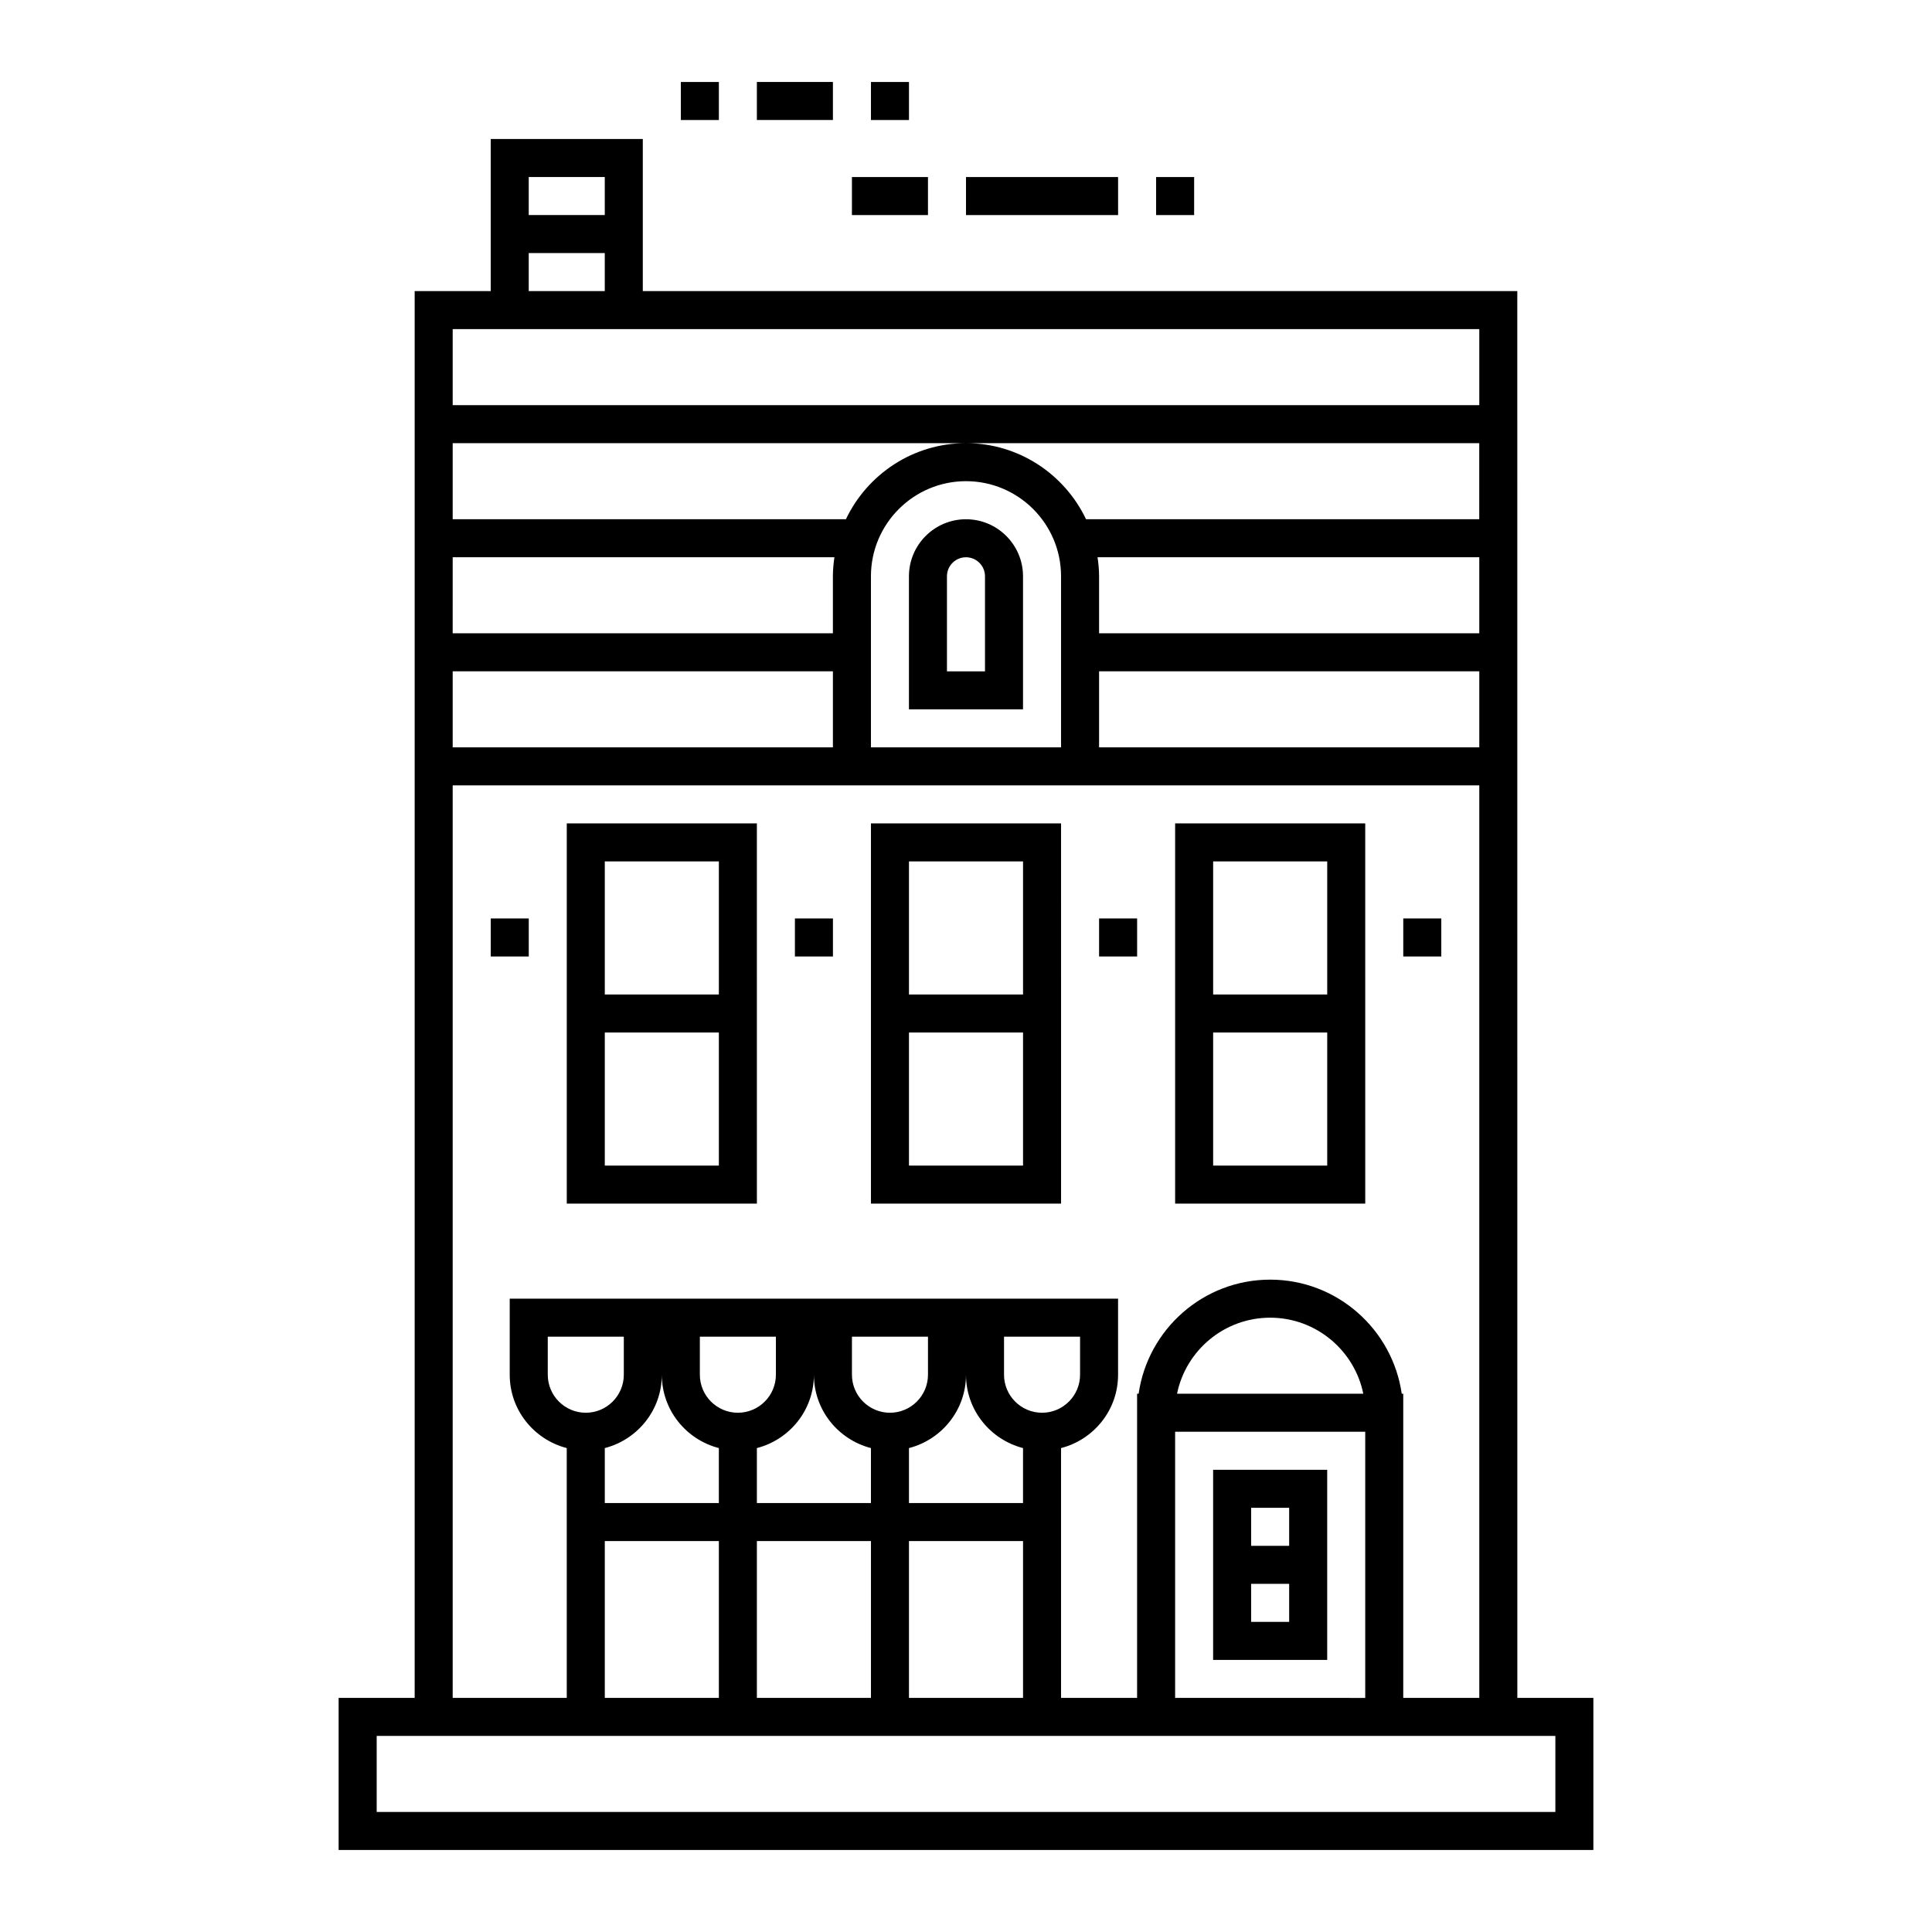 <?xml version="1.0" encoding="UTF-8"?>
<!-- Uploaded to: SVG Repo, www.svgrepo.com, Generator: SVG Repo Mixer Tools -->
<svg fill="#000000" width="800px" height="800px" version="1.1" viewBox="144 144 512 512" xmlns="http://www.w3.org/2000/svg">
 <g>
  <path d="m324.43 165.73h10.078v10.078h-10.078z"/>
  <path d="m344.58 175.8h20.152v-10.078h-20.152z"/>
  <path d="m374.81 165.73h10.078v10.078h-10.078z"/>
  <path d="m400 190.92h40.305v10.078h-40.305z"/>
  <path d="m450.38 190.92h10.078v10.078h-10.078z"/>
  <path d="m369.77 190.92h20.152v10.078h-20.152z"/>
  <path d="m546.1 221.14h-231.75v-40.305h-40.305v40.305h-20.152v372.82h-20.152v40.305h332.52v-40.305h-20.152zm-261.98-30.227h20.152v10.078h-20.152zm0 20.152h20.152v10.078h-20.152zm-20.152 20.152h272.06v20.152h-272.06zm0 30.227h272.05v20.152h-104.21c-5.672-11.895-17.785-20.152-31.816-20.152s-26.145 8.258-31.816 20.152h-104.21zm171.3 50.383v-15.113c0-1.715-0.168-3.387-0.402-5.039h101.16v20.152zm100.76 10.074v20.152h-100.76v-20.152zm-110.84-25.188v45.344l-50.379-0.004v-45.344c0-13.891 11.301-25.191 25.191-25.191 13.887 0.004 25.188 11.305 25.188 25.195zm-161.22-5.039h101.16c-0.238 1.652-0.402 3.324-0.402 5.039v15.113h-100.76zm0 30.227h100.76v20.152h-100.76zm0 30.23h272.06v241.83h-20.152v-80.613h-0.402c-2.457-17.059-17.133-30.23-34.863-30.23s-32.406 13.168-34.863 30.23l-0.406 0.004v80.613h-20.152v-66.211c8.676-2.246 15.113-10.062 15.113-19.441v-20.152h-161.22v20.152c0 9.383 6.438 17.191 15.113 19.441l0.004 66.207h-30.23zm241.83 171.3v70.535l-50.379-0.004v-70.535zm-49.871-10.078c2.336-11.48 12.52-20.152 24.68-20.152 12.16 0 22.344 8.672 24.68 20.152zm-151.65 39.047h30.23v41.562h-30.23zm-5.035-34.008c-5.559 0-10.078-4.519-10.078-10.078v-10.078h20.152v10.078c0 5.559-4.519 10.078-10.074 10.078zm5.035 23.93v-14.566c8.676-2.246 15.113-10.062 15.113-19.441 0 9.383 6.438 17.191 15.113 19.441v14.566zm25.191-34.008v-10.078h20.152v10.078c0 5.559-4.519 10.078-10.078 10.078-5.555 0-10.074-4.519-10.074-10.078zm15.113 44.086h30.23v41.562h-30.23zm0-10.078v-14.566c8.676-2.246 15.113-10.062 15.113-19.441 0 9.383 6.438 17.191 15.113 19.441v14.566zm25.191-34.008v-10.078h20.152v10.078c0 5.559-4.519 10.078-10.078 10.078-5.555 0-10.074-4.519-10.074-10.078zm15.113 44.086h30.23v41.562h-30.23zm0-10.078v-14.566c8.676-2.246 15.113-10.062 15.113-19.441 0 9.383 6.438 17.191 15.113 19.441v14.566zm25.191-34.008v-10.078h20.152v10.078c0 5.559-4.519 10.078-10.078 10.078-5.555 0-10.074-4.519-10.074-10.078zm146.11 95.727v20.152h-312.36v-20.152z"/>
  <path d="m344.58 362.21h-50.379v100.76h50.383zm-10.074 90.688h-30.23v-35.266h30.23zm0-45.344h-30.23v-35.266h30.23z"/>
  <path d="m425.19 362.21h-50.379v100.76h50.383zm-10.074 90.688h-30.23v-35.266h30.23zm0-45.344h-30.23v-35.266h30.23z"/>
  <path d="m505.8 362.21h-50.379v100.76h50.383zm-10.074 90.688h-30.23v-35.266h30.23zm0-45.344h-30.23v-35.266h30.23z"/>
  <path d="m495.72 563.74v-30.23h-30.23v50.383h30.23zm-10.078 10.074h-10.078v-10.078h10.078zm0-20.152h-10.078v-10.078h10.078z"/>
  <path d="m515.88 387.4h10.078v10.078h-10.078z"/>
  <path d="m274.05 387.4h10.078v10.078h-10.078z"/>
  <path d="m354.66 387.4h10.078v10.078h-10.078z"/>
  <path d="m435.27 387.4h10.078v10.078h-10.078z"/>
  <path d="m384.88 296.72v35.266h30.23v-35.266c0-8.332-6.781-15.113-15.113-15.113-8.336-0.004-15.117 6.777-15.117 15.113zm20.152 0v25.191h-10.078v-25.191c0-2.781 2.262-5.039 5.039-5.039s5.039 2.258 5.039 5.039z"/>
 </g>
</svg>